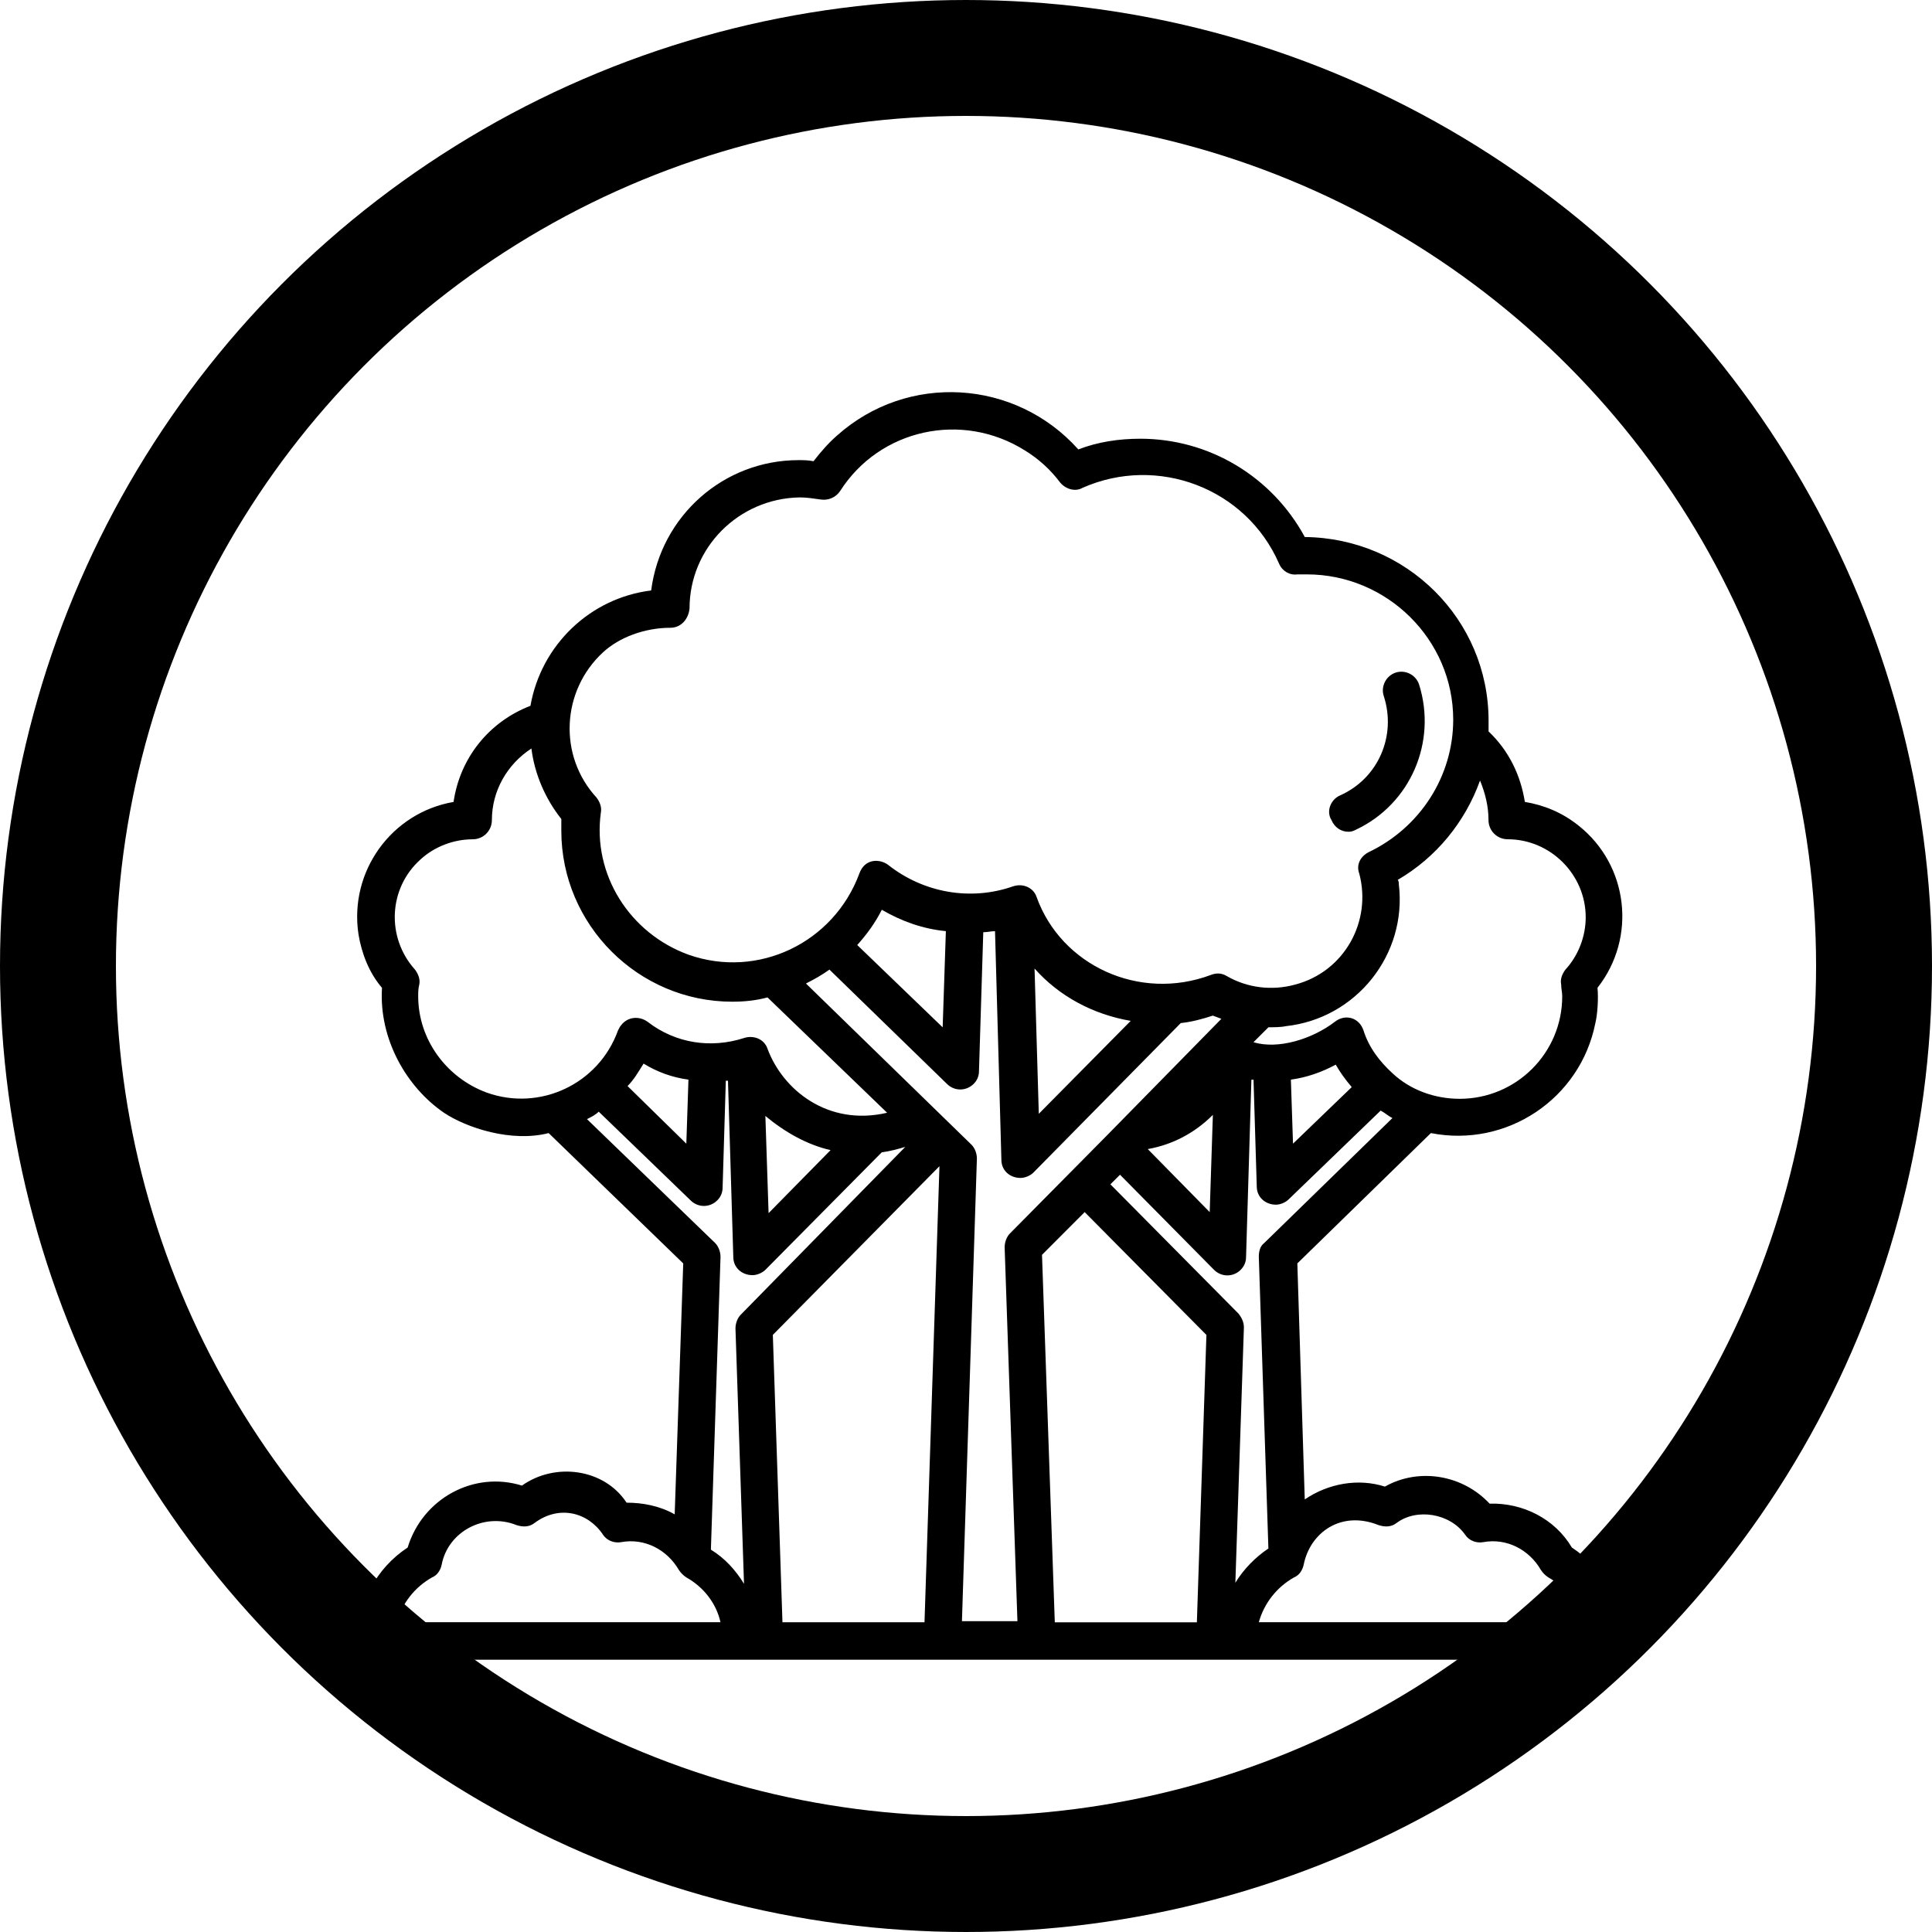 <?xml version="1.0" encoding="utf-8"?>
<!-- Generator: Adobe Illustrator 16.0.0, SVG Export Plug-In . SVG Version: 6.00 Build 0)  -->
<!DOCTYPE svg PUBLIC "-//W3C//DTD SVG 1.1//EN" "http://www.w3.org/Graphics/SVG/1.1/DTD/svg11.dtd">
<svg version="1.1" id="Vrstva_1" xmlns="http://www.w3.org/2000/svg" xmlns:xlink="http://www.w3.org/1999/xlink" x="0px" y="0px"
	 width="50px" height="50px" viewBox="0 0 50 50" enable-background="new 0 0 50 50" xml:space="preserve">
<g id="Vrstva_1_1_">
	<g id="Group_432" transform="translate(-215 -1630)">
		<g id="Ellipse_11" transform="translate(215 1630)">
			<circle fill="none" cx="25" cy="25" r="25"/>
			<circle fill="none" stroke="#000000" stroke-width="3" cx="25" cy="25" r="23.5"/>
		</g>
	</g>
</g>
<g>
	<path d="M40.679,40.049c-0.442-0.746-1.271-1.16-2.129-1.135c-0.69-0.743-1.824-0.94-2.709-0.441
		c-0.691-0.221-1.466-0.082-2.074,0.332l-0.192-6.108l3.456-3.373c1.962,0.386,3.869-0.886,4.257-2.848
		c0.055-0.221,0.082-0.636,0.055-0.912c1.022-1.299,0.802-3.18-0.497-4.203c-0.415-0.332-0.885-0.525-1.383-0.608
		c-0.109-0.691-0.415-1.327-0.939-1.824c0-0.083,0-0.194,0-0.277c0-2.626-2.13-4.727-4.756-4.754
		c-0.855-1.576-2.487-2.544-4.257-2.544c-0.553,0-1.105,0.083-1.604,0.277c-1.63-1.824-4.421-1.99-6.245-0.359
		c-0.221,0.193-0.415,0.415-0.608,0.664c-0.138-0.028-0.276-0.028-0.387-0.028c-1.936,0-3.566,1.438-3.815,3.373
		c-1.576,0.193-2.848,1.41-3.124,2.985c-1.078,0.415-1.825,1.354-1.99,2.488c-1.604,0.276-2.709,1.797-2.46,3.429
		c0.083,0.498,0.276,0.995,0.608,1.382c-0.083,1.327,0.636,2.571,1.604,3.233c0.581,0.388,1.741,0.774,2.709,0.526l3.483,3.373
		l-0.221,6.494c-0.387-0.22-0.83-0.302-1.245-0.302c-0.58-0.885-1.852-1.051-2.708-0.442c-1.244-0.388-2.571,0.332-2.958,1.603
		c-0.802,0.526-1.3,1.438-1.3,2.405c0,0.276,0.222,0.47,0.499,0.498h31.79c0.275,0,0.497-0.222,0.497-0.498
		C41.978,41.487,41.479,40.575,40.679,40.049L40.679,40.049z M32.717,32.17c-0.111,0.084-0.139,0.223-0.139,0.36l0.248,7.545
		c-0.331,0.222-0.635,0.526-0.855,0.886l0.221-6.606c0-0.138-0.055-0.25-0.14-0.359l-3.315-3.346l0.249-0.248l2.433,2.461
		c0.192,0.192,0.497,0.192,0.69,0c0.083-0.084,0.139-0.194,0.139-0.332l0.138-4.589h0.055l0.084,2.763
		c0,0.277,0.222,0.472,0.497,0.472c0.111,0,0.248-0.056,0.332-0.141l2.377-2.294c0.111,0.056,0.194,0.14,0.305,0.193L32.717,32.17z
		 M26.967,32.475l1.104-1.106l3.151,3.179l-0.247,7.437h-3.677L26.967,32.475z M31.389,28.853l-0.082,2.516l-1.603-1.631
		C30.339,29.627,30.92,29.323,31.389,28.853L31.389,28.853z M33.408,27.941c0.414-0.057,0.801-0.194,1.161-0.388
		c0.11,0.193,0.248,0.388,0.414,0.581l-1.52,1.464L33.408,27.941z M38.522,21.222c0,0.277,0.222,0.498,0.497,0.498
		c1.106,0,2.019,0.913,2.019,2.019c0,0.497-0.193,0.995-0.525,1.354c-0.083,0.111-0.14,0.249-0.11,0.387
		c0,0.111,0.027,0.194,0.027,0.304c0,1.466-1.188,2.653-2.654,2.653c-0.635,0-1.271-0.221-1.741-0.663
		c-0.331-0.304-0.608-0.663-0.747-1.104c-0.109-0.333-0.47-0.443-0.747-0.223c-0.579,0.443-1.463,0.72-2.101,0.525l0.387-0.386
		c0.085,0,0.333,0,0.442-0.028c1.826-0.193,3.153-1.852,2.932-3.677c0-0.027,0-0.082-0.028-0.11c0.995-0.58,1.743-1.494,2.13-2.571
		C38.438,20.531,38.522,20.863,38.522,21.222z M17.347,16.247c0.277,0,0.47-0.222,0.498-0.498c0-1.576,1.272-2.848,2.847-2.876
		c0.194,0,0.359,0.028,0.553,0.055c0.194,0.028,0.387-0.055,0.498-0.221c1.023-1.603,3.151-2.073,4.781-1.05
		c0.359,0.221,0.663,0.498,0.912,0.83c0.138,0.167,0.387,0.25,0.58,0.138c1.935-0.856,4.23,0,5.087,1.964
		c0.083,0.194,0.276,0.304,0.471,0.276h0.248c2.073,0,3.787,1.686,3.787,3.759c0,1.465-0.856,2.792-2.184,3.428
		c-0.222,0.112-0.331,0.332-0.248,0.554c0.331,1.244-0.388,2.543-1.659,2.875c-0.607,0.167-1.245,0.083-1.77-0.221
		c-0.139-0.083-0.275-0.083-0.415-0.027c-1.851,0.691-3.87-0.249-4.506-2.018c-0.083-0.249-0.358-0.36-0.608-0.277
		c-1.104,0.387-2.321,0.166-3.233-0.554c-0.221-0.166-0.608-0.166-0.746,0.222c-0.664,1.797-2.626,2.736-4.423,2.101
		c-1.521-0.553-2.488-2.074-2.267-3.678c0.028-0.138-0.028-0.276-0.111-0.387c-0.995-1.078-0.912-2.764,0.166-3.759
		C16.021,16.496,16.684,16.247,17.347,16.247L17.347,16.247z M29.263,26.42l-2.379,2.405l-0.11-3.76
		C27.409,25.784,28.294,26.255,29.263,26.42z M24.479,24.098l-0.083,2.489l-2.211-2.13c0.249-0.276,0.47-0.58,0.636-0.912
		C23.346,23.85,23.899,24.042,24.479,24.098z M10.823,25.784c0-0.11,0-0.193,0.028-0.304c0.028-0.138-0.028-0.276-0.111-0.387
		c-0.746-0.829-0.69-2.101,0.139-2.847c0.359-0.332,0.857-0.525,1.354-0.525c0.276,0,0.497-0.221,0.497-0.498
		c0-0.746,0.387-1.438,1.023-1.852c0.083,0.664,0.359,1.3,0.774,1.825v0.304c0,2.433,1.991,4.424,4.423,4.424
		c0.304,0,0.608-0.028,0.913-0.111l3.096,2.985c-1.547,0.36-2.708-0.607-3.096-1.658c-0.083-0.248-0.36-0.358-0.608-0.276
		c-0.857,0.276-1.769,0.139-2.488-0.415c-0.222-0.165-0.525-0.138-0.692,0.084c-0.027,0.027-0.055,0.083-0.083,0.139
		c-0.497,1.381-2.018,2.1-3.4,1.603C11.542,27.885,10.823,26.891,10.823,25.784L10.823,25.784z M20.001,34.547l4.312-4.366
		l-0.387,11.803H20.25L20.001,34.547z M21.495,29.765l-1.604,1.631l-0.083-2.515C20.305,29.295,20.886,29.627,21.495,29.765z
		 M17.817,27.941l-0.055,1.657l-1.521-1.491c0.166-0.166,0.276-0.36,0.415-0.581C17.016,27.747,17.403,27.885,17.817,27.941z
		 M15.191,28.963c0.11-0.055,0.221-0.11,0.304-0.193l2.377,2.295c0.193,0.193,0.498,0.193,0.691,0
		c0.083-0.083,0.138-0.194,0.138-0.331l0.083-2.765h0.056l0.138,4.562c0,0.276,0.222,0.47,0.498,0.47
		c0.11,0,0.249-0.056,0.332-0.138l3.013-3.042c0.221-0.028,0.415-0.083,0.608-0.14l-4.257,4.342
		c-0.083,0.082-0.138,0.221-0.138,0.358l0.221,6.608c-0.221-0.36-0.498-0.664-0.857-0.884l0.249-7.575
		c0-0.138-0.055-0.276-0.138-0.36L15.191,28.963z M17.845,41.983h-7.575c0.138-0.496,0.47-0.912,0.912-1.16
		c0.138-0.056,0.222-0.194,0.249-0.332c0.166-0.858,1.105-1.354,1.935-1.022c0.166,0.054,0.332,0.054,0.47-0.056
		c0.636-0.471,1.382-0.276,1.769,0.304c0.111,0.166,0.304,0.223,0.47,0.194c0.608-0.112,1.188,0.194,1.493,0.718
		c0.056,0.084,0.111,0.139,0.194,0.194c0.442,0.248,0.774,0.664,0.884,1.16H17.845z M24.894,41.983l0.388-11.998
		c0-0.139-0.056-0.276-0.138-0.358l-4.286-4.174c0.221-0.111,0.415-0.221,0.608-0.36l3.041,2.958c0.193,0.193,0.497,0.193,0.691,0
		c0.083-0.082,0.138-0.192,0.138-0.331l0.111-3.594c0.11,0,0.193-0.027,0.304-0.027l0.165,5.917c0,0.276,0.22,0.469,0.496,0.469
		c0.111,0,0.25-0.056,0.332-0.138l3.814-3.87c0.277-0.028,0.581-0.11,0.829-0.193c0.085,0.027,0.14,0.055,0.222,0.083l-2.956,3.012
		l-2.518,2.545C26.056,32.004,26,32.142,26,32.28l0.331,9.676h-1.437V41.983z M32.578,41.983c0.139-0.496,0.47-0.912,0.912-1.16
		c0.139-0.056,0.221-0.194,0.25-0.332c0.166-0.828,0.967-1.41,1.935-1.022c0.166,0.054,0.332,0.054,0.47-0.056
		c0.525-0.389,1.383-0.248,1.771,0.304c0.11,0.166,0.303,0.223,0.469,0.194c0.608-0.112,1.189,0.194,1.492,0.718
		c0.056,0.084,0.111,0.139,0.194,0.194c0.442,0.248,0.774,0.664,0.886,1.16H32.578z"/>
	<path d="M34.9,21.526c0.083,0,0.138-0.027,0.194-0.055c1.409-0.664,2.101-2.267,1.631-3.759c-0.084-0.25-0.359-0.387-0.608-0.304
		c-0.248,0.083-0.388,0.359-0.305,0.607c0.332,1.023-0.138,2.129-1.133,2.571c-0.248,0.11-0.36,0.415-0.222,0.635
		C34.54,21.416,34.707,21.526,34.9,21.526L34.9,21.526z"/>
</g>
</svg>
